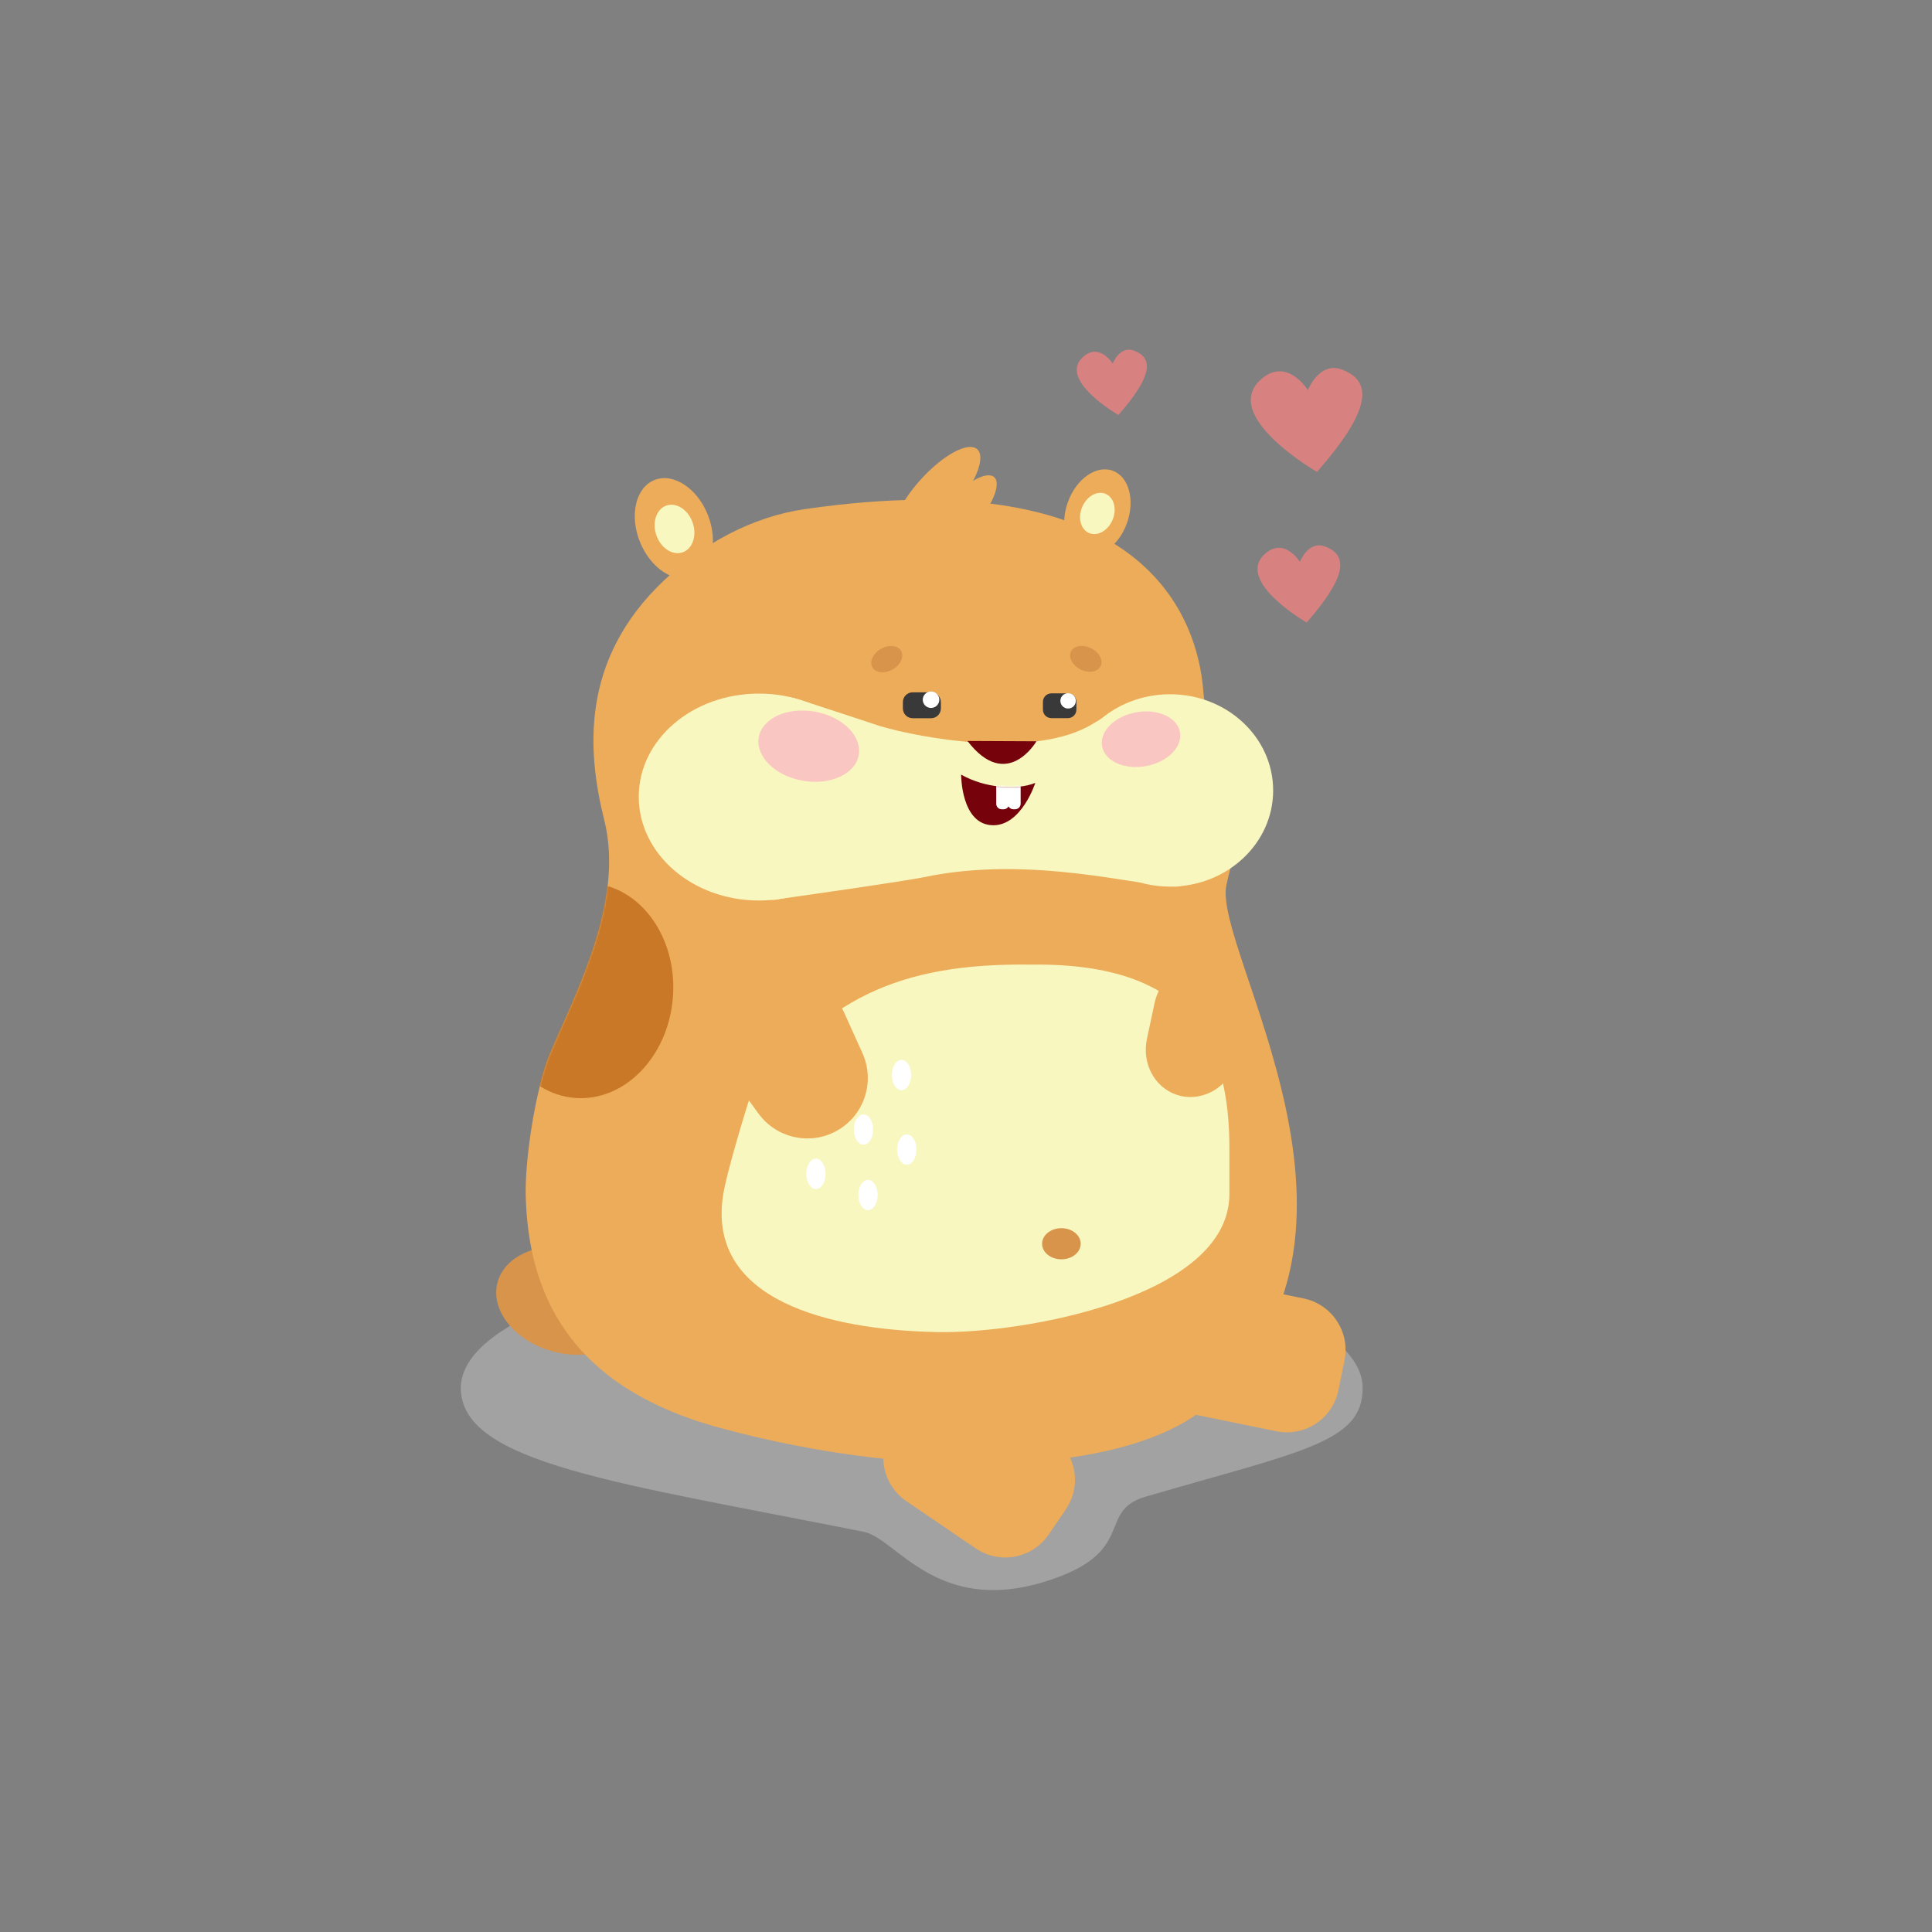 <svg width="1200" height="1200" viewBox="0 0 1200 1200" fill="none" xmlns="http://www.w3.org/2000/svg">
<rect x="0" y="0" width="1200" height="1200" fill="#808080" stroke="none"/>
<path opacity="0.41" d="M846.381 862.14C846.381 895.82 809.411 901.14 711.601 929.59C680.471 938.64 707.431 964.32 649.091 982.37C581.601 1003.26 556.681 955.49 536.571 951.46C384.891 921.12 286.221 909.03 286.221 862.14C286.221 815.25 411.621 777.24 566.301 777.24C720.981 777.24 846.381 815.25 846.381 862.14Z" fill="#D1D1D1"/>
<path d="M396.026 818.709C400.426 801.114 384.495 781.974 360.444 775.96C336.392 769.945 313.328 779.333 308.928 796.928C304.528 814.524 320.458 833.663 344.51 839.678C368.561 845.692 391.626 836.304 396.026 818.709Z" fill="#D8944A"/>
<path d="M720.034 821.482L716.246 840.019C712.636 857.686 724.031 874.935 741.698 878.545L792.782 888.985C810.449 892.595 827.698 881.2 831.308 863.533L835.096 844.996C838.707 827.329 827.312 810.08 809.645 806.47L758.561 796.03C740.894 792.42 723.645 803.815 720.034 821.482Z" fill="#ECAC5A"/>
<path d="M747.39 428.96C743.88 385.27 712.66 285.32 499.73 316.25C467.11 320.99 436.4 337.83 412.45 360.47C360.01 410.03 364.81 467.33 375.32 509.37C388.2 560.89 356.68 618.63 341.56 654.74C332.69 675.94 325.87 720.24 326.54 743.21C328.18 799.94 350.44 860.49 446.72 886.76C571.78 920.88 699.97 915.86 749.73 873.5C872.44 769.03 753.02 590.44 761.74 549.72C769.21 514.85 777.36 521.76 758.86 476.61C752.63 461.4 748.69 445.34 747.37 428.96H747.39Z" fill="#ECAC5A"/>
<mask id="mask0_2429_1932" style="mask-type:luminance" maskUnits="userSpaceOnUse" x="326" y="310" width="480" height="600">
<path d="M747.39 428.96C743.88 385.27 712.66 285.32 499.73 316.25C467.11 320.99 436.4 337.83 412.45 360.47C360.01 410.03 364.81 467.33 375.32 509.37C388.2 560.89 356.68 618.63 341.56 654.74C332.69 675.94 325.87 720.24 326.54 743.21C328.18 799.94 350.44 860.49 446.72 886.76C571.78 920.88 699.97 915.86 749.73 873.5C872.44 769.03 753.02 590.44 761.74 549.72C769.21 514.85 777.36 521.76 758.86 476.61C752.63 461.4 748.69 445.34 747.37 428.96H747.39Z" fill="white"/>
</mask>
<g mask="url(#mask0_2429_1932)">
<path d="M417.935 619.709C420.906 582.87 398.443 551 367.764 548.527C337.085 546.053 309.806 573.912 306.836 610.751C303.865 647.59 326.327 679.46 357.007 681.934C387.686 684.407 414.965 656.549 417.935 619.709Z" fill="#C97827"/>
</g>
<path d="M494.36 433.98C504.37 436.92 544.96 450.49 546.34 450.9C572.03 458.6 643.3 471.52 679.01 449.44C681.47 447.92 692.24 441.66 694.51 439.88C696.4 438.39 700.4 439.5 702.18 438.28C722.92 424.08 739.74 442.27 740.78 467.38C740.78 467.38 752.78 550.69 730.53 550.69C708.28 550.69 640.58 530.9 574.52 544.71C560.57 547.63 484.37 558.34 484.37 558.34C464.8 564.29 441.66 522.33 440.1 501.93L470.06 475.18C468.36 452.95 472.97 427.7 494.37 433.98H494.36Z" fill="#F8F7BF"/>
<path d="M591.737 316.519C605.754 300.825 612.569 284.041 606.959 279.03C601.349 274.019 585.438 282.679 571.421 298.373C557.404 314.067 550.589 330.851 556.199 335.862C561.809 340.873 577.72 332.213 591.737 316.519Z" fill="#ECAC5A"/>
<path d="M605.211 326.619C616.524 313.953 622.025 300.407 617.498 296.364C612.971 292.321 600.131 299.311 588.818 311.977C577.505 324.644 572.004 338.189 576.531 342.232C581.057 346.276 593.898 339.285 605.211 326.619Z" fill="#ECAC5A"/>
<path d="M726.72 550.69C762.1 550.69 790.78 523.943 790.78 490.95C790.78 457.956 762.1 431.21 726.72 431.21C691.341 431.21 662.66 457.956 662.66 490.95C662.66 523.943 691.341 550.69 726.72 550.69Z" fill="#F8F7BF"/>
<path d="M545.92 494.87C545.92 530.47 512.52 559.32 471.33 559.32C430.14 559.32 396.74 530.46 396.74 494.87C396.74 459.28 430.17 430.8 471.36 430.8C512.55 430.8 545.92 459.27 545.92 494.87Z" fill="#F8F7BF"/>
<path d="M643.75 460.43C643.75 460.43 625.38 492.14 600.91 460.23Z" fill="#76020C"/>
<path d="M578.311 430.01H566.881C563.523 430.01 560.801 432.732 560.801 436.09V440.02C560.801 443.378 563.523 446.1 566.881 446.1H578.311C581.669 446.1 584.391 443.378 584.391 440.02V436.09C584.391 432.732 581.669 430.01 578.311 430.01Z" fill="#39393A"/>
<path d="M578.281 439.72C581.119 439.72 583.421 437.432 583.421 434.61C583.421 431.788 581.119 429.5 578.281 429.5C575.442 429.5 573.141 431.788 573.141 434.61C573.141 437.432 575.442 439.72 578.281 439.72Z" fill="white"/>
<path d="M663.329 430.67H653.019C650.125 430.67 647.779 433.016 647.779 435.91V440.8C647.779 443.694 650.125 446.04 653.019 446.04H663.329C666.223 446.04 668.569 443.694 668.569 440.8V435.91C668.569 433.016 666.223 430.67 663.329 430.67Z" fill="#39393A"/>
<path d="M663.419 440.09C666.07 440.09 668.219 437.954 668.219 435.32C668.219 432.686 666.07 430.55 663.419 430.55C660.768 430.55 658.619 432.686 658.619 435.32C658.619 437.954 660.768 440.09 663.419 440.09Z" fill="white"/>
<path d="M596.981 481.13C611.701 489.5 631.491 490.95 643.031 486.28C643.031 486.28 634.601 512.58 617.011 512.58C596.801 512.58 596.981 481.13 596.981 481.13Z" fill="#76020C"/>
<path d="M582.059 827.38C513.899 826 440.469 807.4 448.879 744C450.989 728.12 465.579 682.14 465.579 682.14C511.689 621.27 557.019 597.92 640.799 599.14C740.649 597.92 763.599 649.29 763.599 713.24V741.64C763.599 805.59 635.919 828.47 582.049 827.38H582.059Z" fill="#F8F7BF"/>
<path d="M564.961 871.345L554.307 886.98C544.153 901.882 548.002 922.193 562.904 932.347L605.992 961.706C620.893 971.86 641.205 968.011 651.359 953.11L662.012 937.474C672.166 922.573 668.317 902.261 653.415 892.107L610.327 862.748C595.426 852.594 575.114 856.443 564.961 871.345Z" fill="#ECAC5A"/>
<path d="M699.928 325.053C705.151 310.662 701.188 296.021 691.075 292.35C680.962 288.679 668.529 297.369 663.306 311.76C658.082 326.15 662.046 340.792 672.159 344.463C682.272 348.134 694.704 339.444 699.928 325.053Z" fill="#ECAC5A"/>
<path d="M691.033 322.879C693.855 316.151 691.916 308.924 686.701 306.736C681.486 304.548 674.97 308.228 672.148 314.956C669.325 321.683 671.265 328.911 676.48 331.099C681.695 333.287 688.21 329.607 691.033 322.879Z" fill="#F8F7BF"/>
<path d="M430.585 358.063C442.216 353.383 446.247 336.177 439.59 319.633C432.933 303.089 418.107 293.472 406.477 298.152C394.846 302.832 390.815 320.038 397.472 336.582C404.13 353.126 418.955 362.743 430.585 358.063Z" fill="#ECAC5A"/>
<path d="M423.989 343.078C430.215 340.921 433.008 332.666 430.227 324.64C427.446 316.614 420.145 311.856 413.919 314.013C407.693 316.17 404.901 324.425 407.682 332.451C410.462 340.477 417.764 345.235 423.989 343.078Z" fill="#F8F7BF"/>
<path d="M533.372 468.965C535.473 457.121 523.277 445.054 506.131 442.012C488.985 438.971 473.382 446.106 471.281 457.95C469.18 469.794 481.376 481.861 498.522 484.903C515.668 487.944 531.27 480.809 533.372 468.965Z" fill="#FAC6C2"/>
<path d="M711.727 475.856C725.092 473.442 734.573 463.999 732.905 454.766C731.237 445.532 719.051 440.003 705.687 442.418C692.322 444.832 682.841 454.274 684.509 463.508C686.177 472.742 698.363 478.271 711.727 475.856Z" fill="#FAC6C2"/>
<mask id="mask1_2429_1932" style="mask-type:luminance" maskUnits="userSpaceOnUse" x="600" y="481" width="44" height="34">
<path d="M600.65 481.13C608.68 488.41 629.35 490.95 643.03 486.28C643.03 486.28 645.11 515.31 627.52 514.73C607.32 514.07 600.65 481.12 600.65 481.12V481.13Z" fill="white"/>
</mask>
<g mask="url(#mask1_2429_1932)">
<path d="M619.951 486.92H625.621C626.261 486.92 626.781 487.44 626.781 488.08V499.27C626.781 501.14 625.261 502.66 623.391 502.66H622.171C620.301 502.66 618.781 501.14 618.781 499.27V488.08C618.781 487.44 619.301 486.92 619.941 486.92H619.951Z" fill="white"/>
<path d="M627.201 486.92H632.691C633.381 486.92 633.941 487.48 633.941 488.17V499.17C633.941 501.09 632.381 502.65 630.461 502.65H629.421C627.501 502.65 625.941 501.09 625.941 499.17V488.17C625.941 487.48 626.501 486.92 627.191 486.92H627.201Z" fill="white"/>
</g>
<path d="M811.569 386.65C811.569 386.65 766.249 360.57 786.049 343.71C797.939 333.59 807.379 348.95 807.379 348.95C807.379 348.95 812.619 335.34 823.329 339.54C837.709 345.19 836.049 358.72 811.579 386.65H811.569Z" fill="#D78180"/>
<path d="M818.01 293.11C818.01 293.11 756.97 257.98 783.63 235.27C799.64 221.63 812.36 242.32 812.36 242.32C812.36 242.32 819.42 223.98 833.85 229.65C853.22 237.26 850.98 255.49 818.02 293.11H818.01Z" fill="#D78180"/>
<path d="M694.651 257.77C694.651 257.77 656.261 235.68 673.031 221.4C683.101 212.82 691.101 225.84 691.101 225.84C691.101 225.84 695.541 214.31 704.611 217.87C716.791 222.65 715.381 234.12 694.651 257.78V257.77Z" fill="#D78180"/>
<path d="M554.459 415.77C559.371 412.934 561.71 407.789 559.683 404.278C557.656 400.767 552.031 400.221 547.119 403.056C542.207 405.892 539.868 411.037 541.895 414.548C543.922 418.059 549.547 418.606 554.459 415.77Z" fill="#D8944A"/>
<path d="M683.587 413.832C685.409 410.21 682.778 405.208 677.71 402.66C672.643 400.111 667.059 400.981 665.237 404.603C663.416 408.224 666.047 413.226 671.114 415.775C676.182 418.323 681.766 417.453 683.587 413.832Z" fill="#D8944A"/>
<path d="M519.35 702.57C502.82 711.53 482.21 706.88 471.13 691.69L454.89 669.43C441.64 651.26 447.23 625.59 466.84 614.58L471.78 611.81C490.99 601.02 515.31 609.02 524.38 629.1L535.68 654.13C543.77 672.06 536.65 693.19 519.36 702.57H519.35Z" fill="#ECAC5A"/>
<path d="M730.501 679.87C716.911 675.12 709.171 660.31 712.391 645.23L717.101 623.13C720.951 605.09 738.701 593.99 755.031 599.41L759.151 600.78C775.151 606.09 782.831 624.98 775.761 641.61L766.931 662.35C760.611 677.2 744.721 684.85 730.501 679.88V679.87Z" fill="#ECAC5A"/>
<path d="M659.25 782.19C665.872 782.19 671.24 777.861 671.24 772.52C671.24 767.179 665.872 762.85 659.25 762.85C652.628 762.85 647.26 767.179 647.26 772.52C647.26 777.861 652.628 782.19 659.25 782.19Z" fill="#D8944A"/>
<path d="M506.791 738.51C510.099 738.51 512.781 734.293 512.781 729.09C512.781 723.888 510.099 719.67 506.791 719.67C503.483 719.67 500.801 723.888 500.801 729.09C500.801 734.293 503.483 738.51 506.791 738.51Z" fill="white"/>
<path d="M536.34 711C539.648 711 542.33 706.783 542.33 701.58C542.33 696.377 539.648 692.16 536.34 692.16C533.031 692.16 530.35 696.377 530.35 701.58C530.35 706.783 533.031 711 536.34 711Z" fill="white"/>
<path d="M559.961 677.16C563.269 677.16 565.951 672.943 565.951 667.74C565.951 662.537 563.269 658.32 559.961 658.32C556.653 658.32 553.971 662.537 553.971 667.74C553.971 672.943 556.653 677.16 559.961 677.16Z" fill="white"/>
<path d="M539.14 751.68C542.449 751.68 545.13 747.463 545.13 742.26C545.13 737.057 542.449 732.84 539.14 732.84C535.832 732.84 533.15 737.057 533.15 742.26C533.15 747.463 535.832 751.68 539.14 751.68Z" fill="white"/>
<path d="M563.23 723.43C566.538 723.43 569.22 719.213 569.22 714.01C569.22 708.807 566.538 704.59 563.23 704.59C559.922 704.59 557.24 708.807 557.24 714.01C557.24 719.213 559.922 723.43 563.23 723.43Z" fill="white"/>
</svg>
